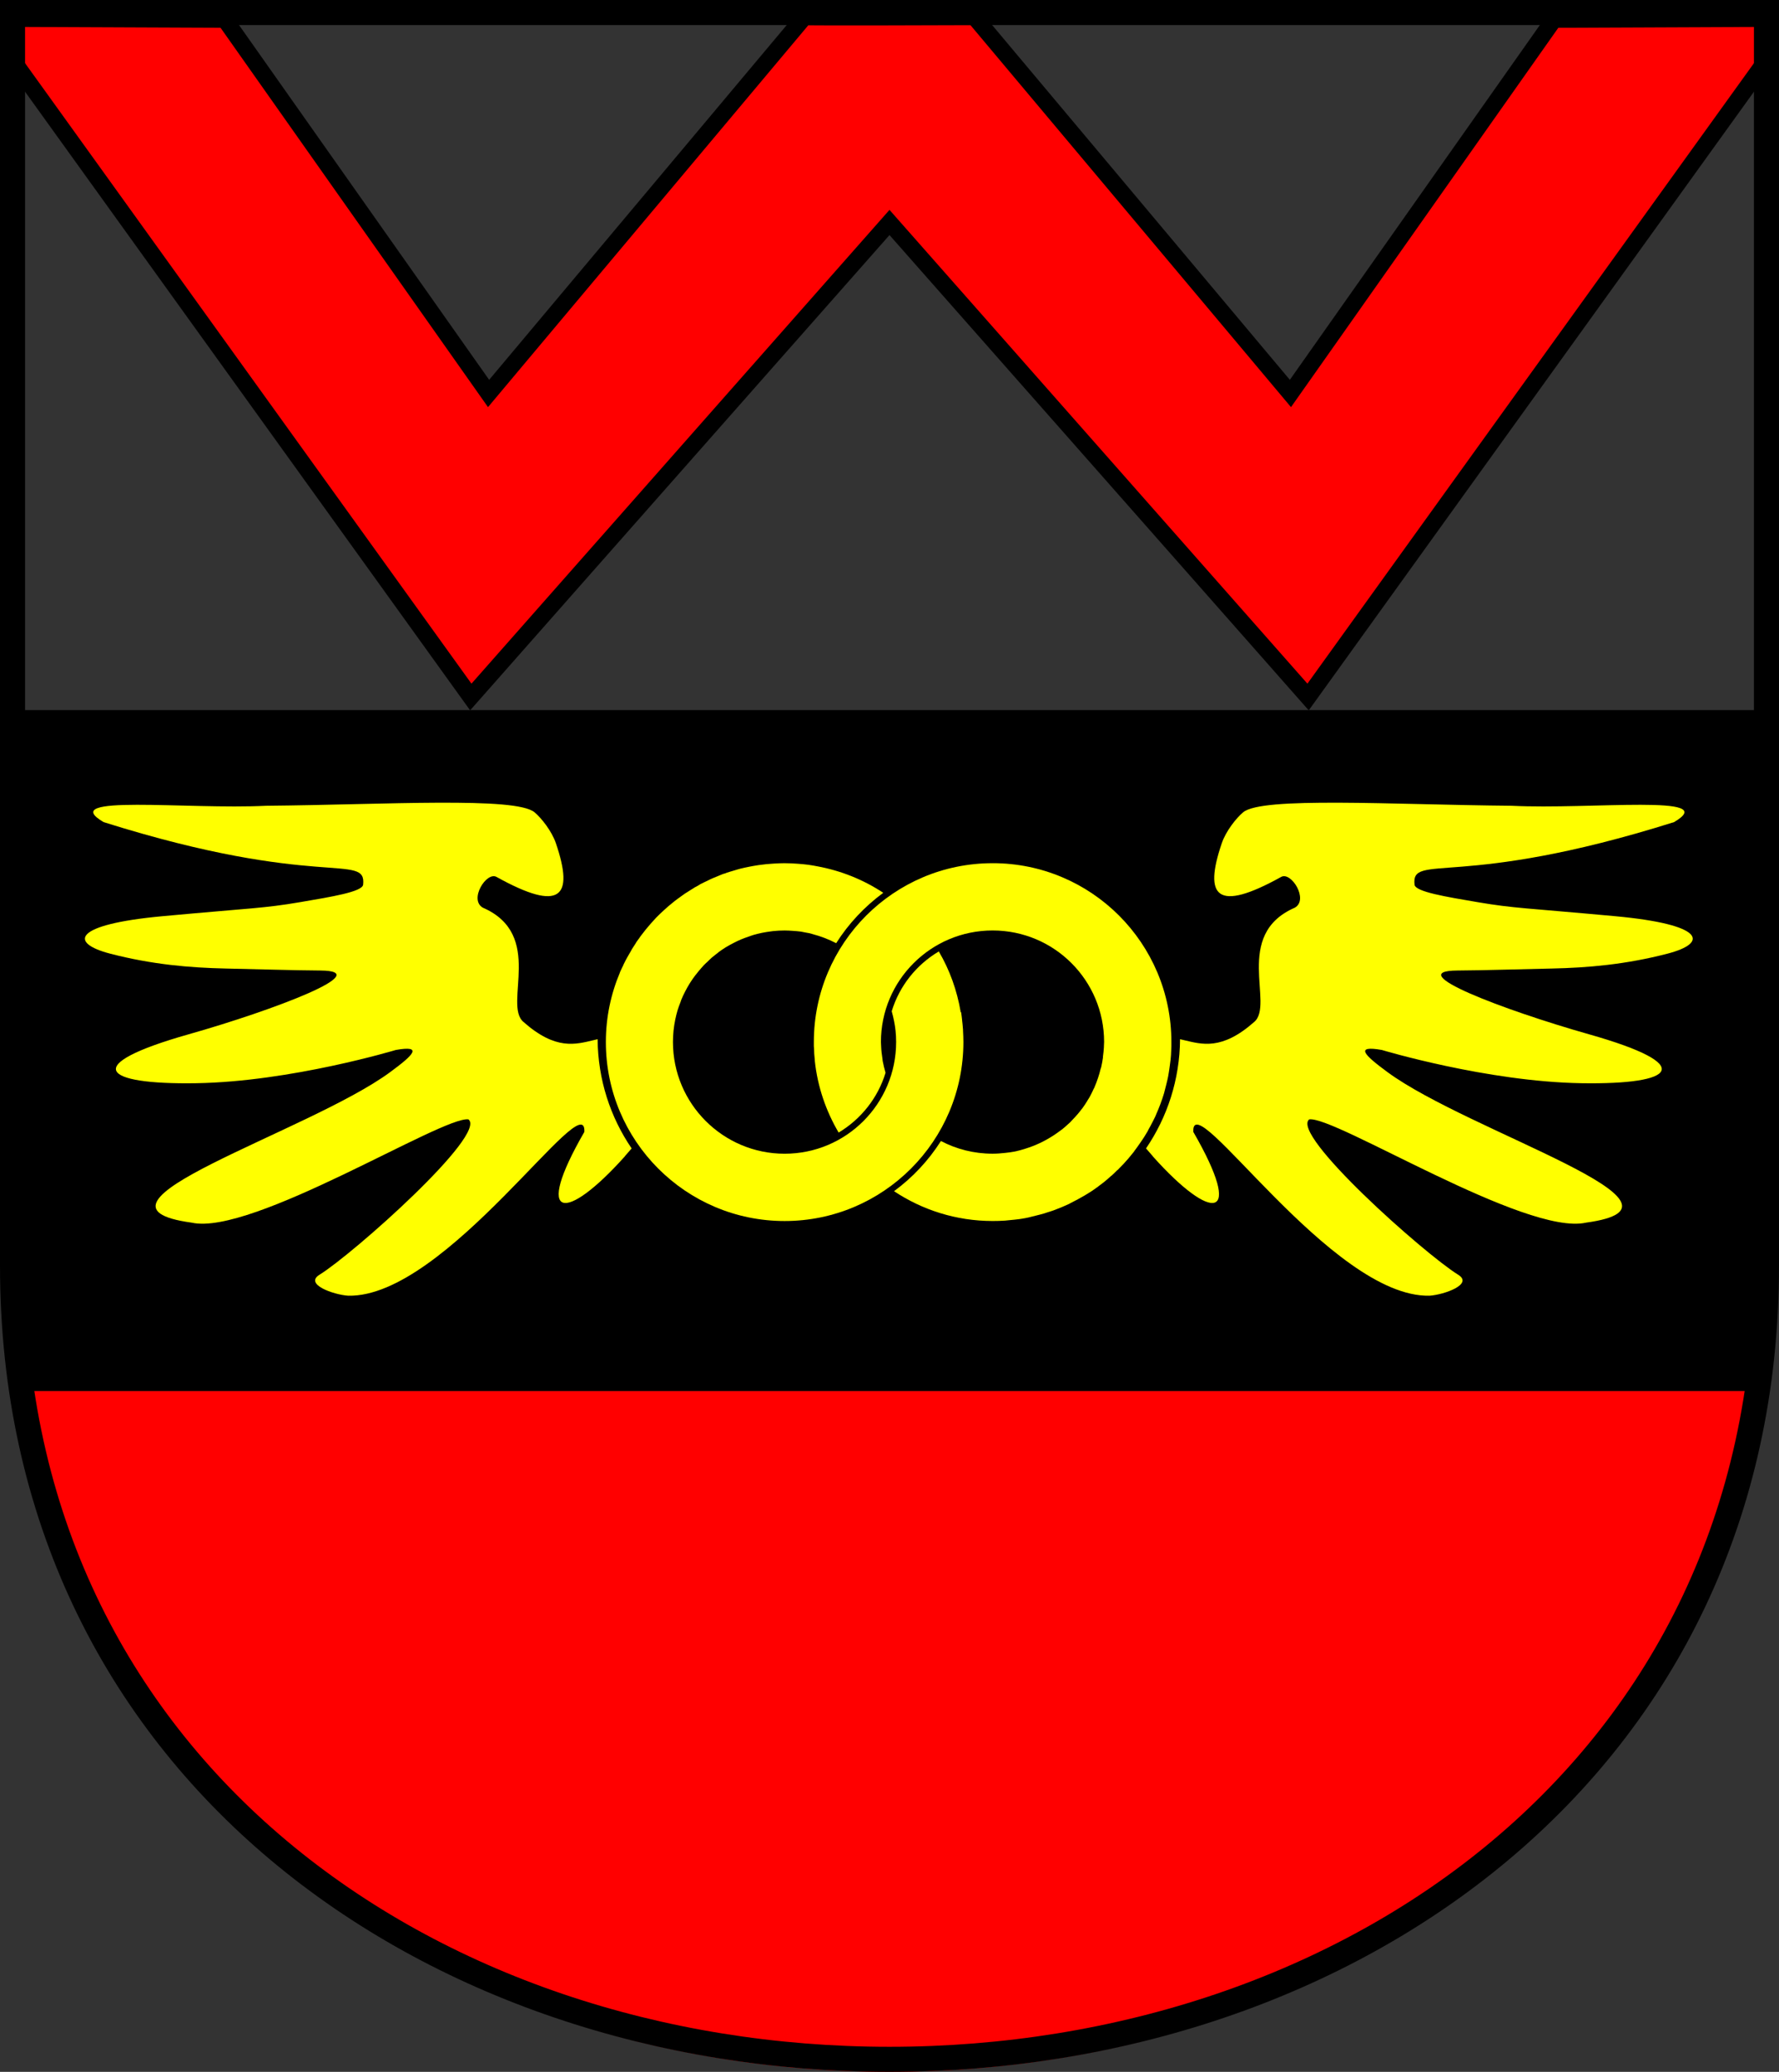 <?xml version="1.0" encoding="UTF-8" standalone="no"?>
<!-- Created with Inkscape (http://www.inkscape.org/) -->

<svg
   xmlns:dc="http://purl.org/dc/elements/1.1/"
   xmlns:cc="http://creativecommons.org/ns#"
   xmlns:rdf="http://www.w3.org/1999/02/22-rdf-syntax-ns#"
   xmlns:svg="http://www.w3.org/2000/svg"
   xmlns="http://www.w3.org/2000/svg"
   xmlns:sodipodi="http://sodipodi.sourceforge.net/DTD/sodipodi-0.dtd"
   xmlns:inkscape="http://www.inkscape.org/namespaces/inkscape"
   width="426"
   height="496"
   id="svg2"
   version="1.1"
   inkscape:version="0.48.3.1 r9886"
   sodipodi:docname="wörgl.svg">
  <rect width="100%" height="100%" fill="#333333" stroke="none"/>
  <defs
     id="defs4">
    <inkscape:path-effect
       effect="spiro"
       id="path-effect5708"
       is_visible="true" />
    <inkscape:path-effect
       is_visible="true"
       id="path-effect5702"
       effect="spiro" />
    <inkscape:path-effect
       is_visible="true"
       id="path-effect5698"
       effect="spiro" />
    <inkscape:path-effect
       is_visible="true"
       id="path-effect5694"
       effect="spiro" />
    <inkscape:path-effect
       effect="spiro"
       id="path-effect5690"
       is_visible="true" />
    <inkscape:path-effect
       effect="spiro"
       id="path-effect5682"
       is_visible="true" />
    <inkscape:path-effect
       effect="spiro"
       id="path-effect3569"
       is_visible="true" />
  </defs>
  <sodipodi:namedview
     id="base"
     pagecolor="#ffffff"
     bordercolor="#666666"
     borderopacity="1.0"
     inkscape:pageopacity="0.0"
     inkscape:pageshadow="2"
     inkscape:zoom="0.59242097"
     inkscape:cx="499.83432"
     inkscape:cy="420.7809"
     inkscape:document-units="px"
     inkscape:current-layer="layer1"
     showgrid="false"
     inkscape:window-width="1855"
     inkscape:window-height="1056"
     inkscape:window-x="65"
     inkscape:window-y="24"
     inkscape:window-maximized="1"
     showguides="true"
     inkscape:guide-bbox="true" />
  <g
     inkscape:label="Layer 1"
     inkscape:groupmode="layer"
     id="layer1"
     transform="translate(0,-556.362)">
    <path
       style="fill:#ff0000;stroke:none"
       d="m 4.688,889.362 c 13.811,103.426 106.782,163 208.25,163 101.468,0 194.408,-59.574 208.219,-163 l -416.469,0 z"
       id="path5105"
       inkscape:connector-curvature="0" />
    <rect
       y="726.362"
       x="2.924"
       height="163"
       width="420"
       id="rect5394"
       style="fill:#000000;fill-opacity:1;stroke:none" />
    <rect
       style="fill:#ffffff;fill-opacity:1;stroke:none"
       id="rect5396"
       width="527.474"
       height="163"
       x="617.636"
       y="1133.362" />
    <g
       id="g5674"
       transform="matrix(1.473,0,0,1.473,-152.59,-595.606)">
      <path
         style="fill:#ffff00;stroke:none"
         d="m 231.145,922.345 c -0.577,0 -1.15,0.029 -1.719,0.062 -0.423,0.025 -0.832,0.051 -1.25,0.094 -0.427,0.044 -0.86,0.094 -1.281,0.156 -0.062,0.009 -0.126,0.022 -0.188,0.031 -0.474,0.073 -0.941,0.155 -1.406,0.25 -0.424,0.087 -0.864,0.176 -1.281,0.281 -0.042,0.011 -0.084,0.021 -0.125,0.031 -0.362,0.093 -0.706,0.206 -1.062,0.312 -0.377,0.112 -0.755,0.217 -1.125,0.344 -0.075,0.026 -0.144,0.068 -0.219,0.094 -0.113,0.04 -0.232,0.053 -0.344,0.094 -0.305,0.112 -0.606,0.253 -0.906,0.375 -0.282,0.114 -0.566,0.221 -0.844,0.344 -0.136,0.06 -0.271,0.125 -0.406,0.188 -0.148,0.068 -0.291,0.148 -0.438,0.219 -0.365,0.176 -0.738,0.341 -1.094,0.531 -0.14,0.075 -0.268,0.173 -0.406,0.25 -0.154,0.086 -0.317,0.162 -0.469,0.25 -0.169,0.098 -0.334,0.211 -0.5,0.312 -0.319,0.194 -0.627,0.388 -0.938,0.594 -0.082,0.054 -0.169,0.101 -0.25,0.156 -0.188,0.127 -0.378,0.275 -0.562,0.406 -0.19,0.135 -0.376,0.267 -0.562,0.406 -0.17,0.127 -0.333,0.244 -0.5,0.375 -0.349,0.273 -0.695,0.555 -1.031,0.844 -0.213,0.183 -0.417,0.374 -0.625,0.562 -0.124,0.113 -0.253,0.228 -0.375,0.344 -0.328,0.309 -0.656,0.614 -0.969,0.938 -0.216,0.223 -0.417,0.458 -0.625,0.688 -0.093,0.103 -0.189,0.208 -0.281,0.312 -0.523,0.592 -1.026,1.21 -1.5,1.844 -0.063,0.084 -0.126,0.165 -0.188,0.25 -0.045,0.061 -0.081,0.126 -0.125,0.188 -0.167,0.232 -0.34,0.451 -0.5,0.688 -0.047,0.07 -0.078,0.148 -0.125,0.219 -0.212,0.319 -0.426,0.641 -0.625,0.969 -0.036,0.059 -0.059,0.128 -0.094,0.188 -0.444,0.743 -0.872,1.497 -1.25,2.281 -0.014,0.029 -0.017,0.065 -0.031,0.094 -0.189,0.395 -0.391,0.783 -0.562,1.188 -0.004,0.009 0.004,0.022 0,0.031 -1.463,3.47 -2.281,7.279 -2.281,11.281 0,16.052 13.011,29.094 29.062,29.094 16.052,0 29.062,-13.042 29.062,-29.094 0,-0.624 -0.029,-1.229 -0.062,-1.844 -0.003,-0.052 0.003,-0.104 0,-0.156 -0.032,-0.531 -0.095,-1.071 -0.156,-1.594 -0.003,-0.021 0.003,-0.042 0,-0.062 -0.048,-0.399 -0.09,-0.794 -0.156,-1.188 l -0.062,0 c -0.595,-3.548 -1.802,-6.885 -3.562,-9.875 -3.633,2.154 -6.401,5.599 -7.656,9.719 0.147,0.512 0.269,1.037 0.375,1.562 0.106,0.525 0.195,1.049 0.25,1.594 0.062,0.608 0.094,1.22 0.094,1.844 0,10.019 -8.106,18.156 -18.125,18.156 -10.019,0 -18.156,-8.137 -18.156,-18.156 0,-0.626 0.032,-1.234 0.094,-1.844 0.063,-0.616 0.159,-1.217 0.281,-1.812 0.104,-0.506 0.23,-1.01 0.375,-1.5 0.132,-0.441 0.305,-0.886 0.469,-1.312 0.047,-0.122 0.076,-0.255 0.125,-0.375 0.196,-0.48 0.421,-0.947 0.656,-1.406 0.213,-0.414 0.445,-0.824 0.688,-1.219 0.071,-0.116 0.145,-0.229 0.219,-0.344 0.239,-0.37 0.485,-0.712 0.75,-1.062 0.05,-0.066 0.106,-0.122 0.156,-0.188 0.233,-0.301 0.467,-0.59 0.719,-0.875 0.167,-0.189 0.326,-0.38 0.5,-0.562 0.198,-0.207 0.417,-0.396 0.625,-0.594 0.217,-0.206 0.429,-0.43 0.656,-0.625 0.202,-0.174 0.415,-0.335 0.625,-0.5 0.197,-0.156 0.39,-0.321 0.594,-0.469 0.319,-0.231 0.634,-0.446 0.969,-0.656 0.051,-0.032 0.105,-0.062 0.156,-0.094 0.383,-0.236 0.786,-0.449 1.188,-0.656 0.41,-0.212 0.823,-0.413 1.25,-0.594 0.388,-0.164 0.786,-0.3 1.188,-0.438 0.271,-0.092 0.536,-0.201 0.812,-0.281 0.464,-0.135 0.928,-0.246 1.406,-0.344 0.438,-0.089 0.894,-0.161 1.344,-0.219 0.158,-0.02 0.31,-0.047 0.469,-0.062 0.61,-0.062 1.218,-0.094 1.844,-0.094 0.458,0 0.924,0.029 1.375,0.062 0.365,0.027 0.704,0.045 1.062,0.094 0.085,0.011 0.166,0.019 0.25,0.031 0.208,0.032 0.419,0.086 0.625,0.125 0.228,0.042 0.463,0.074 0.688,0.125 0.126,0.029 0.25,0.062 0.375,0.094 0.063,0.016 0.124,0.046 0.188,0.062 1.332,0.35 2.617,0.844 3.812,1.469 2.014,-3.181 4.63,-5.962 7.656,-8.188 -3.191,-2.114 -6.841,-3.594 -10.75,-4.312 -0.423,-0.078 -0.852,-0.16 -1.281,-0.219 -0.073,-0.01 -0.146,-0.021 -0.219,-0.031 -0.525,-0.071 -1.06,-0.113 -1.594,-0.156 -0.721,-0.058 -1.455,-0.094 -2.188,-0.094 z"
         id="path5666"
         inkscape:connector-curvature="0" />
      <path
         style="fill:#ffff00;stroke:none"
         d="m 264.957,922.345 c -16.052,0 -29.062,13.011 -29.062,29.062 0,0.222 -0.005,0.436 0,0.656 0.004,0.158 0.025,0.312 0.031,0.469 0.01,0.261 0.015,0.522 0.031,0.781 0.023,0.356 0.057,0.71 0.094,1.062 0.003,0.031 -0.003,0.063 0,0.094 0.45,4.221 1.817,8.164 3.875,11.656 3.611,-2.161 6.377,-5.606 7.625,-9.719 -0.183,-0.635 -0.35,-1.28 -0.469,-1.938 -0.019,-0.104 -0.014,-0.208 -0.031,-0.312 -0.111,-0.684 -0.193,-1.383 -0.219,-2.094 -0.009,-0.217 -0.031,-0.436 -0.031,-0.656 0,-10.019 8.137,-18.125 18.156,-18.125 10.019,0 18.125,8.106 18.125,18.125 0,0.223 -0.023,0.435 -0.031,0.656 -0.002,0.052 0.002,0.104 0,0.156 -0.023,0.523 -0.09,1.052 -0.156,1.562 -0.004,0.03 0.004,0.063 0,0.094 -0.003,0.021 0.003,0.042 0,0.062 -0.073,0.526 -0.165,1.021 -0.281,1.531 -0.01,0.042 -0.021,0.083 -0.031,0.125 -0.013,0.054 -0.049,0.102 -0.062,0.156 -0.127,0.515 -0.268,1.035 -0.438,1.531 -0.169,0.496 -0.353,0.993 -0.562,1.469 -0.022,0.051 -0.04,0.106 -0.062,0.156 -0.015,0.034 -0.047,0.06 -0.062,0.094 -0.17,0.369 -0.338,0.738 -0.531,1.094 -0.062,0.114 -0.123,0.231 -0.188,0.344 -0.099,0.171 -0.209,0.332 -0.312,0.5 -0.012,0.02 -0.019,0.043 -0.031,0.062 -0.26,0.417 -0.52,0.826 -0.812,1.219 -0.017,0.023 -0.045,0.039 -0.062,0.062 -0.238,0.319 -0.492,0.635 -0.75,0.938 -0.009,0.011 -0.022,0.02 -0.031,0.031 -0.24,0.28 -0.494,0.548 -0.75,0.812 -0.128,0.132 -0.243,0.278 -0.375,0.406 -0.089,0.086 -0.19,0.165 -0.281,0.25 -0.323,0.301 -0.655,0.598 -1,0.875 -0.071,0.057 -0.147,0.101 -0.219,0.156 -0.428,0.332 -0.886,0.644 -1.344,0.938 -1.372,0.879 -2.846,1.576 -4.438,2.062 -0.521,0.159 -1.054,0.325 -1.594,0.438 -0.01,0.002 -0.021,-0.002 -0.031,0 -0.042,0.009 -0.083,0.023 -0.125,0.031 -0.51,0.102 -1.038,0.161 -1.562,0.219 -0.658,0.073 -1.322,0.125 -2,0.125 -3.037,0 -5.892,-0.741 -8.406,-2.062 -2.014,3.175 -4.604,5.934 -7.625,8.156 4.597,3.052 10.104,4.844 16.031,4.844 0.673,0 1.338,-0.017 2,-0.062 0.311,-0.021 0.629,-0.063 0.938,-0.094 0.4,-0.04 0.792,-0.069 1.188,-0.125 0.084,-0.012 0.166,-0.019 0.25,-0.031 0.137,-0.021 0.27,-0.04 0.406,-0.062 0.333,-0.055 0.671,-0.121 1,-0.188 0.127,-0.026 0.248,-0.066 0.375,-0.094 0.337,-0.073 0.667,-0.166 1,-0.25 0.398,-0.101 0.796,-0.195 1.188,-0.312 0.063,-0.019 0.125,-0.043 0.188,-0.062 0.094,-0.029 0.187,-0.064 0.281,-0.094 0.351,-0.112 0.718,-0.219 1.062,-0.344 0.085,-0.031 0.165,-0.062 0.25,-0.094 0.35,-0.13 0.687,-0.263 1.031,-0.406 0.073,-0.03 0.146,-0.062 0.219,-0.094 0.36,-0.153 0.71,-0.301 1.062,-0.469 0.054,-0.026 0.102,-0.068 0.156,-0.094 0.323,-0.156 0.653,-0.333 0.969,-0.5 0.082,-0.043 0.169,-0.081 0.25,-0.125 0.054,-0.029 0.102,-0.064 0.156,-0.094 0.336,-0.185 0.672,-0.365 1,-0.562 0.269,-0.162 0.549,-0.329 0.812,-0.5 0.114,-0.074 0.231,-0.143 0.344,-0.219 0.36,-0.24 0.714,-0.494 1.062,-0.75 0.012,-0.01 0.019,-0.023 0.031,-0.031 0.36,-0.265 0.716,-0.531 1.062,-0.812 0.339,-0.275 0.673,-0.585 1,-0.875 0.017,-0.015 0.046,-0.016 0.062,-0.031 0.315,-0.281 0.604,-0.581 0.906,-0.875 0.027,-0.026 0.067,-0.036 0.094,-0.062 0.286,-0.281 0.569,-0.583 0.844,-0.875 0.04,-0.043 0.085,-0.082 0.125,-0.125 0.267,-0.287 0.526,-0.577 0.781,-0.875 0.043,-0.051 0.082,-0.105 0.125,-0.156 0.247,-0.293 0.483,-0.572 0.719,-0.875 0.045,-0.058 0.08,-0.129 0.125,-0.188 0.278,-0.363 0.551,-0.749 0.812,-1.125 0.268,-0.386 0.532,-0.757 0.781,-1.156 0.183,-0.292 0.359,-0.577 0.531,-0.875 0.058,-0.1 0.1,-0.212 0.156,-0.312 0.224,-0.4 0.451,-0.807 0.656,-1.219 0.147,-0.293 0.301,-0.576 0.438,-0.875 0.056,-0.123 0.102,-0.251 0.156,-0.375 0.49,-1.11 0.931,-2.26 1.281,-3.438 0.024,-0.082 0.039,-0.168 0.062,-0.25 0.104,-0.362 0.191,-0.727 0.281,-1.094 0.11,-0.445 0.224,-0.891 0.312,-1.344 0.089,-0.452 0.151,-0.916 0.219,-1.375 0.033,-0.226 0.066,-0.46 0.094,-0.688 0.029,-0.24 0.07,-0.477 0.094,-0.719 0.023,-0.24 0.045,-0.477 0.062,-0.719 0.016,-0.227 0.02,-0.459 0.031,-0.688 0.013,-0.258 0.025,-0.521 0.031,-0.781 0.005,-0.218 0,-0.437 0,-0.656 0,-16.052 -13.011,-29.062 -29.062,-29.062 z"
         id="path5668"
         inkscape:connector-curvature="0" />
      <path
         inkscape:connector-curvature="0"
         style="fill:#ffff00;stroke:none"
         d="m 321.27,912.513 c 8.069,0.031 18.194,0.41 28.031,0.5 12.956,0.644 34.268,-1.95 26.438,2.656 -34.94,11.002 -42.782,4.891 -42.188,10.188 0.186,1.144 5.107,1.947 10.273,2.826 5.94,1.01 7.756,0.934 22.331,2.276 14.576,1.341 15.246,4.347 8.483,6.098 -6.763,1.751 -12.896,2.283 -18.768,2.408 -5.873,0.124 -10.778,0.292 -15.34,0.322 -9.213,0.061 7.376,6.395 21.426,10.379 17.573,4.983 14.102,8.19 -1.281,7.938 -15.383,-0.252 -32.437,-5.402 -32.437,-5.402 -4.453,-0.779 -2.921,0.778 0.906,3.594 13.303,9.785 52.953,21.646 32.281,24.469 -9.784,2.212 -40.862,-17.396 -45,-16.781 -3.09,2.456 18.738,21.86 24.219,25.25 2.507,1.55 -2.28,3.244 -4.656,3.406 -15.989,0.37 -38.768,-34.621 -38.406,-26.625 8.399,14.547 3.075,14.762 -6.562,4 -0.028,-0.028 -0.039,-0.064 -0.062,-0.094 l -1.062,-1.219 c 3.457,-5.069 5.481,-11.168 5.531,-17.75 l 0.656,0.156 c 2.901,0.68 6.144,1.692 11.406,-2.969 3.323,-2.816 -3.516,-14.171 6.594,-18.562 2.301,-1.305 -0.581,-5.909 -2.219,-5 -10.462,5.807 -12.632,3.283 -9.656,-5.469 0.678,-1.994 2.374,-4.115 3.469,-5.031 1.543,-1.292 7.525,-1.593 15.594,-1.562 z"
         id="path5670"
         sodipodi:nodetypes="scccszzzsszcsccscccccccccssss" />
      <path
         sodipodi:nodetypes="scccszzzsszcsccscccccccccssss"
         id="path5672"
         d="m 174.901,912.513 c -8.069,0.031 -18.194,0.41 -28.031,0.5 -12.956,0.644 -34.268,-1.95 -26.438,2.656 34.94,11.002 42.782,4.891 42.188,10.188 -0.186,1.144 -5.107,1.947 -10.273,2.826 -5.94,1.01 -7.756,0.934 -22.331,2.276 -14.576,1.341 -15.246,4.347 -8.483,6.098 6.763,1.751 12.896,2.283 18.768,2.408 5.873,0.124 10.778,0.292 15.34,0.322 9.213,0.061 -7.376,6.395 -21.426,10.379 -17.573,4.983 -14.102,8.19 1.281,7.938 15.383,-0.252 32.437,-5.402 32.437,-5.402 4.453,-0.779 2.921,0.778 -0.906,3.594 -13.303,9.785 -52.953,21.646 -32.281,24.469 9.784,2.212 40.862,-17.396 45,-16.781 3.09,2.456 -18.738,21.86 -24.219,25.25 -2.507,1.55 2.28,3.244 4.656,3.406 15.989,0.37 38.768,-34.621 38.406,-26.625 -8.399,14.547 -3.075,14.762 6.562,4 0.028,-0.028 0.039,-0.064 0.062,-0.094 l 1.062,-1.219 c -3.457,-5.069 -5.481,-11.168 -5.531,-17.75 l -0.656,0.156 c -2.901,0.68 -6.144,1.692 -11.406,-2.969 -3.323,-2.816 3.516,-14.171 -6.594,-18.562 -2.301,-1.305 0.581,-5.909 2.219,-5 10.462,5.807 12.632,3.283 9.656,-5.469 -0.678,-1.994 -2.374,-4.115 -3.469,-5.031 -1.543,-1.292 -7.525,-1.593 -15.594,-1.562 z"
         style="fill:#ffff00;stroke:none"
         inkscape:connector-curvature="0" />
    </g>
    <path
       style="fill:#ff0000;stroke:#000000;stroke-width:3.99;stroke-linecap:butt;stroke-linejoin:miter;stroke-miterlimit:4;stroke-opacity:1;stroke-dasharray:none"
       d="m 192.667,560.368 -75.672,90.193 -63.143,-89.537 -51.857,-0.219 0,8.532 L 112.736,723.222 213,609.621 l 100.233,113.601 110.772,-153.885 0,-8.532 -51.889,0.219 -63.112,89.537 -75.703,-90.193 c 0,0 -41.088,0.159 -40.634,0 z"
       id="path5700"
       inkscape:connector-curvature="0"
       sodipodi:nodetypes="cccccccccccccc" />
    <path
       d="m 3,559.362 420,0 0,300 c 0,120 -100,190 -210,190 -110,0 -210,-70 -210,-190 z"
       id="path5105-3"
       inkscape:connector-curvature="0"
       style="fill:none;stroke:#000000;stroke-width:6;stroke-linecap:butt;stroke-linejoin:miter;stroke-miterlimit:4;stroke-dasharray:none" />
  </g>
</svg>
